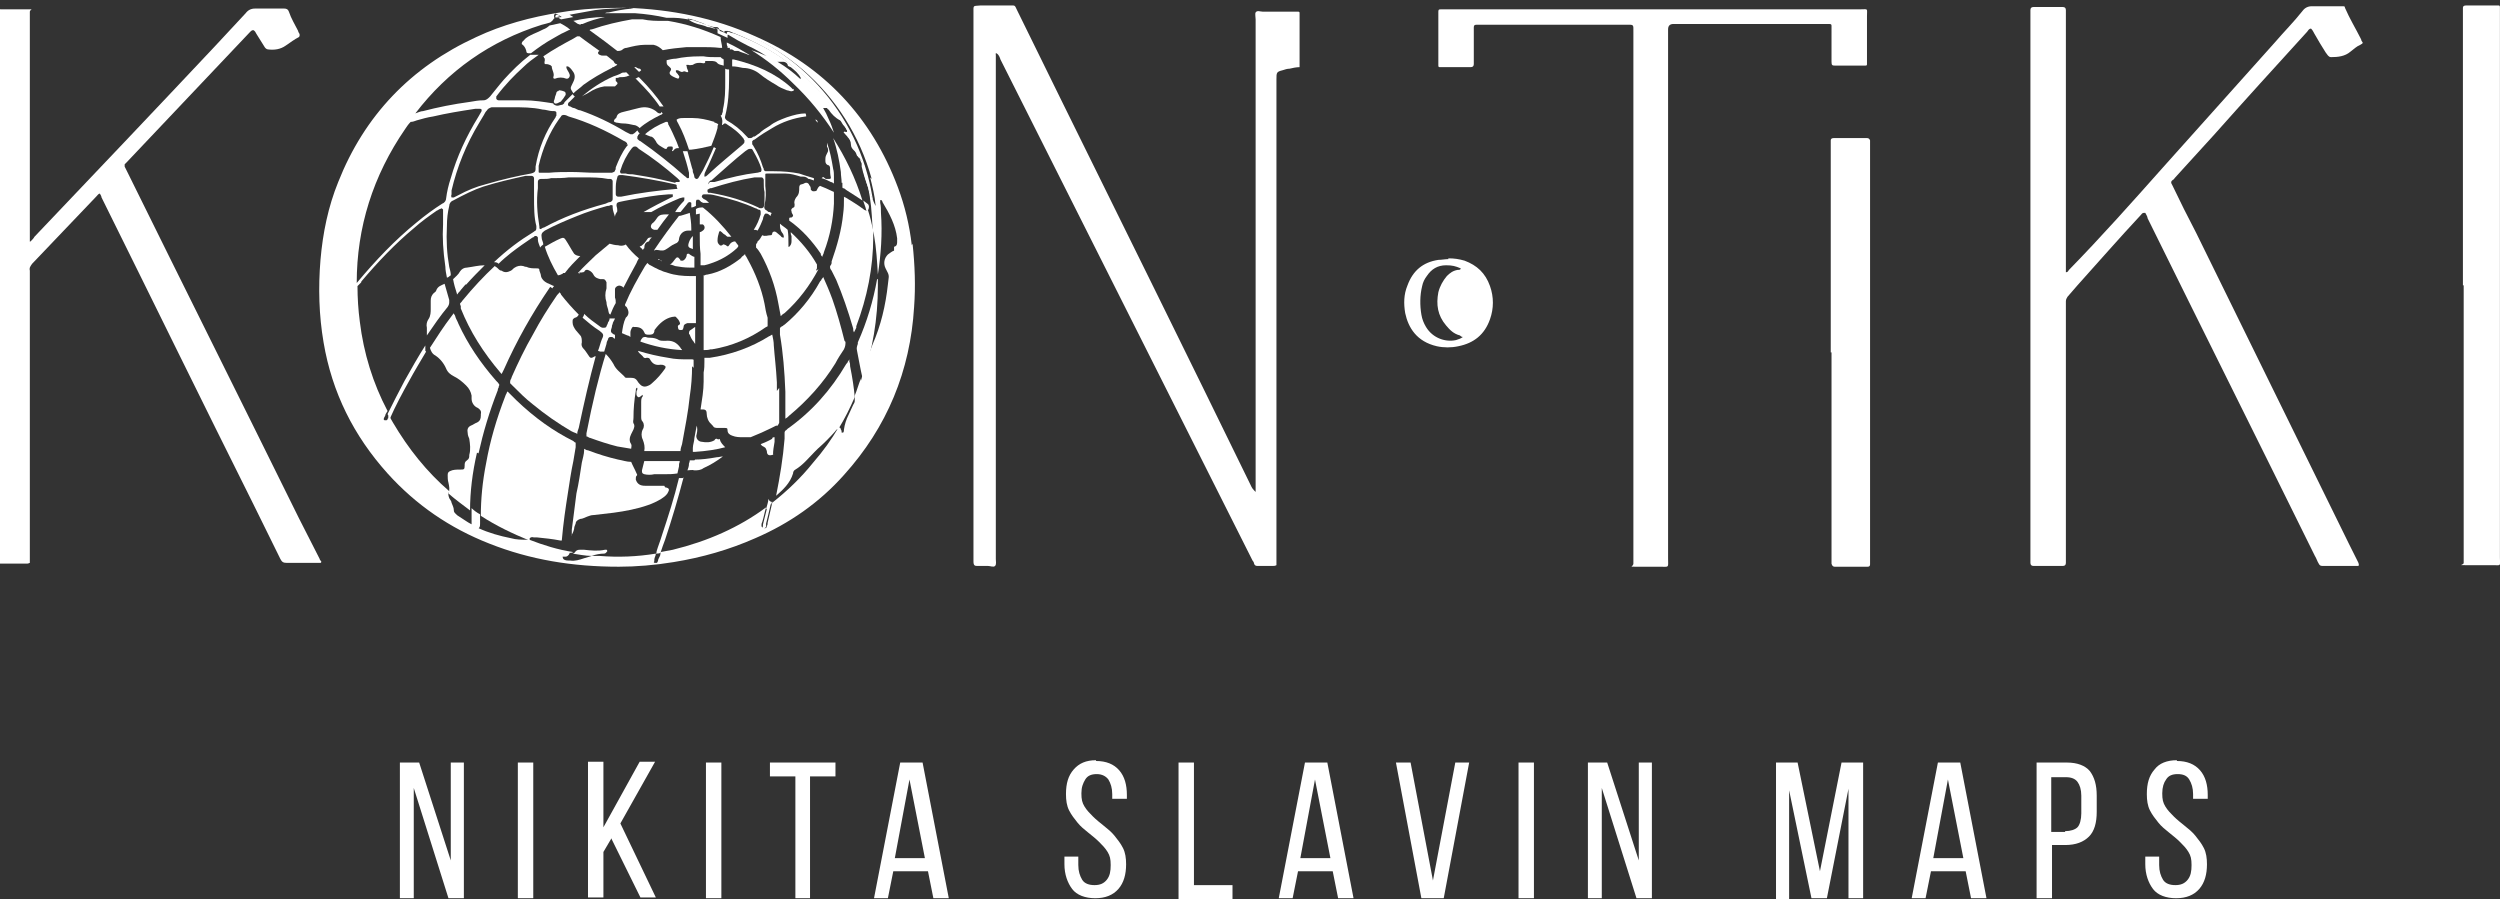 <?xml version="1.0" encoding="UTF-8"?> <svg xmlns="http://www.w3.org/2000/svg" id="Layer_1" version="1.1" viewBox="0 0 324.28 116.61"><rect x="0" y="0" width="324.28" height="116.61" fill="#333333" stroke="none"/><defs><style> .st0 { fill: #fff; } </style></defs><g><path class="st0" d="M162.87,63.81V2.51c0-.3-.1-.7,0-.9.2-.3.6-.1.9-.1h4.1c1.3,0,.3,0,.5,0s.2.1.2.2v7c-.4,0-.9.1-1.3.2-.3,0-.6.1-.9.2-.8.2-.8.3-.8,1.2v63c-.2.1-.3.1-.5.1h-1.9c-.2,0-.4,0-.5-.3,0-.1-.1-.3-.2-.4-10.9-21.7-21.8-43.3-32.7-65-.1-.3-.2-.6-.5-.8-.2,0-.1.1-.1.2v65.4c0,.3.1.7-.1.9-.2.2-.6,0-.9,0h-1.3c-.4,0-.6,0-.6-.6V1.71c0-1.1-.1-.9.9-1h3.7c.9,0,.7-.1,1.1.7,1.9,3.9,3.8,7.7,5.7,11.6,8.2,16.6,16.4,33.2,24.5,49.8.1.2.2.5.5.8h0l.2.2Z"></path><path class="st0" d="M278.07,27.61c-.2,0-.3.2-.4.3-2.8,3-5.5,6.1-8.2,9.1-.4.5-.9,1-1.3,1.5-.1.2-.2.3-.2.6v33.9c0,.27-.13.4-.4.4h-3.8q-.4,0-.4-.4V1.31c0-.27.13-.4.4-.4h3.8q.4,0,.4.4v34c.3,0,.3-.2.4-.3,4.2-4.3,8.2-8.8,12.2-13.3,4.8-5.4,9.7-10.8,14.5-16.2,1.2-1.4,2.5-2.7,3.6-4.1.3-.4.7-.6,1.2-.6h3.6c1.2,0,.3,0,.4,0,.2,0,.3,0,.3.2.6,1.4,1.4,2.7,2.1,4.1,0,.1.1.3.2.4,0,.2-.2.2-.3.3-.5.2-.9.6-1.3.9-.7.6-1.6.7-2.5.7-.2,0-.3-.1-.4-.2-.1-.1-.2-.3-.3-.4-.5-.8-1-1.6-1.5-2.5-.1-.2-.2-.4-.4-.6-.3,0-.4.3-.5.4-4.1,4.5-8.1,8.9-12.1,13.4-1.7,1.9-3.4,3.7-5.1,5.6,0,0-.1.2-.2.2-.3.2-.3.4-.1.7,1,2.1,2,4.1,3.1,6.2,6.6,13.4,13.2,26.9,19.8,40.3.4.8.8,1.6,1.2,2.4,0,0,.1.2.1.3s0,.2-.1.2h-4.6c-.3,0-.4-.1-.5-.3-.2-.3-.3-.7-.5-1-7.2-14.6-14.5-29.2-21.7-43.8,0-.2-.2-.5-.3-.7h-.2Z"></path><path class="st0" d="M12.97,25.11c-.2,0-.3.2-.5.4-2.8,2.9-5.5,5.8-8.3,8.7-.2.3-.4.5-.3.9v37.9c-.2.1-.3.1-.4.1H-.53c-.1,0-.2,0-.2-.2V2.21c0-1.2-.2-1,1-1h3.2c1.1,0,.4,0,.4.3v29.7c0,.3,0,0,0,.1s0,0,.1,0c.2-.2.4-.4.5-.6,7.8-8.2,15.6-16.4,23.4-24.7,1.3-1.4,2.6-2.8,4-4.3.3-.4.7-.6,1.2-.6h3.8c.3,0,.5.1.6.4.3.9.8,1.7,1.2,2.5,0,.2.2.3.2.5,0,.1,0,.2-.1.3-.6.3-1.1.7-1.7,1.1-.7.5-1.5.6-2.3.5-.2,0-.4-.2-.5-.4-.3-.5-.7-1.1-1-1.6-.1-.2-.2-.4-.4-.5-.2,0-.3.1-.4.2-5.3,5.6-10.6,11.2-16,16.9l-.3.3v.3c.1.2.2.4.3.6,7.4,15,14.9,30,22.3,45,.9,1.8,1.8,3.5,2.7,5.3,0,.1.1.2.2.3,0,.1,0,.2-.1.2h-4.4c-.4,0-.6-.1-.8-.5-1.2-2.4-2.3-4.7-3.5-7.1-6.6-13.2-13.1-26.5-19.7-39.8,0-.2-.2-.4-.3-.7h0l.1.2Z"></path><path class="st0" d="M211.87,38.31V4.21c0-1.1.1-1-1-1h-18.8c-1,0-.9-.1-.9.9v4.2q0,.4-.4.4h-4c-.1,0-.2,0-.2-.2V1.61c0-.3,0-.4.3-.4h54.4c1.1,0,.9-.2.9.9v6.2c0,.1,0,.2-.2.2h-3.8c-.5,0-.6,0-.6-.5V3.41c0-.2,0-.3-.3-.3h-20.2q-.7,0-.7.7v68.6c0,1.3.2,1.1-1.1,1.1h-3.1c-1,0-.3,0-.3-.4v-34.8h0Z"></path><path class="st0" d="M319.47,37.01V1.01q0-.3.4-.3h4.2c.1,0,.2,0,.2.2v71.4c0,1.2.2,1-.9,1h-3.5c-1.2,0-.3,0-.3-.3v-36h-.1Z"></path><path class="st0" d="M237.47,45.71v-27.5q0-.3.4-.3h4.3q.3,0,.4.3v55c0,.2-.1.3-.3.3h-4.3q-.3,0-.4-.4v-27.4h-.1Z"></path><path class="st0" d="M187.87,33.51c.8,0,1.4.1,2.1.3,1.6.6,2.7,1.6,3.3,3.3.5,1.4.5,2.9,0,4.3-.7,2-2.1,3.1-4.1,3.5-.9.2-1.9.2-2.8,0-2.6-.6-3.7-2.4-4.1-4.3-.2-1.2-.2-2.4.3-3.6.7-1.9,2-3,4-3.3.4,0,.9-.1,1.3-.1h0v-.1ZM189.77,43.71c-.2,0-.3-.1-.4-.2-.8-.2-1.3-.7-1.8-1.3-1.1-1.3-1.3-2.7-1-4.3.2-.8.6-1.5,1.1-2.1.4-.4.8-.7,1.4-.8.2,0,.4,0,.4-.2-.7-.3-1.1-.4-1.9-.4-1.1,0-1.9.5-2.5,1.4-.3.4-.5.8-.6,1.3-.3,1.2-.3,2.5-.1,3.7.1.6.3,1.1.6,1.6.9,1.5,2.6,2,3.9,1.7.3-.1.7-.2,1-.5h0l-.1.1Z"></path><g><path class="st0" d="M68.67,70.01c0-.3.3-.4.6-.3h.4c1,.1,2,.2,3,.4h.2c.2-2.3.5-4.3.8-6.2.2-1.3.4-2.7.7-4.1.1-.6.2-1.2.3-1.8h0v-.6c-.1,0-.2-.1-.3-.2-2.6-1.3-5-3-7.4-5.3l-.7-.7c-.1-.1-.3-.3-.4-.4h-.1c0,.2-.2.4-.2.5-1.2,3.1-2,5.9-2.5,8.7-.5,2.5-.7,4.8-.7,6.9h0c2,1.3,4.1,2.3,6.3,3.2l.1-.2h0l-.1.1Z"></path><path class="st0" d="M62.07,58.81c.6-2.7,1.4-5.4,2.5-8.2,0-.1,0-.2.1-.3,0-.2.1-.3.1-.4,0,0-.1-.2-.2-.3,0,0-.1-.1-.2-.2-2.1-2.4-3.7-4.8-4.9-7.4-.1-.3-.3-.6-.4-.9,0-.1-.1-.3-.2-.4v-.1c-.1.1-.2.3-.3.4-1,1.3-1.9,2.7-2.8,4.1.1.4.3.8.7,1,.6.4,1.1,1,1.4,1.7.2.5.6.8,1,1,.6.3,1.1.7,1.6,1.2.4.4.6.8.7,1.3v.4c0,.5.3,1,.8,1.2.3.2.5.4.4.8v.2c0,.4-.1.7-.5.9-.3.1-.5.3-.8.4-.4.2-.5.5-.4,1,0,.2.1.5.2.7.1.7.2,1.4,0,2.1,0,.3,0,.5-.3.7s-.3.4-.3.7c0,.5-.1.5-.6.5s-.9,0-1.3.2c-.2.1-.3.2-.3.5s0,.7.1,1c.1.5.2.9,0,1.4.9.8,1.9,1.5,2.8,2.2h0c0-2.4.3-4.9.9-7.5h0l.2.1Z"></path><path class="st0" d="M100.27,65.11c-.2,0-.3,0-.5-.2l-.1-.2c0,.4-.2.9-.3,1.3h.1c-.2.7-.3,1.3-.5,2,0,.2,0,.3-.1.5h.3q.1,0,.2-.2v-.4c.2-.8.4-1.6.6-2.5h.1v-.2h0l.2-.1Z"></path><path class="st0" d="M78.77,71.51s0-.2-.1-.2h-.2c-.9.2-1.8.1-2.7,0h-.5c-.2,0-.4,0-.6.2-.1.2-.3.3-.4.3.8.1,1.6.3,2.5.3.5-.2,1.1-.3,1.6-.3.2,0,.3-.2.4-.3h0Z"></path><path class="st0" d="M91.67,3.31c.4,0,.7.2,1,.2h.3c.2,0,.3.2.3.3h0c.2.1.5.2.7.4v-.2h.4c.2,0,.4.1.6.2,2.6,1,5.1,2.3,7.2,3.9,3,2.3,5.4,5,7.2,8.1.1.1.2.2.3.3.1.2.2.4.3.6,0,.1.2.3.2.4v.4c.4.8.7,1.5,1,2.3.4.3.9.9.8,1.8v.1h0c.4,1.6.8,2.9,1.3,4-.2-1.1-.4-2.2-.7-3.3-3-11.1-12.3-19.1-23.6-20.7.3.2.7.4,1.1.5.4.2.9.3,1.3.5h0l.3.2Z"></path><path class="st0" d="M82.87,9.31h0c.1,0,.2-.1.3-.2,0,0-.1-.2-.2-.2-.2,0-.3-.1-.5-.2h-.2c.2.2.4.4.5.5h0l.1.1Z"></path><path class="st0" d="M110.17,46.81v-.2s-.1.2-.2.3c0,.1-.1.2-.2.3-2,3.4-4.5,6.2-7.6,8.4l-.2.2c-.1,0-.2.2-.2.3v.8c-.2,2.5-.6,4.9-1.1,7.4.9-.8,1.8-1.6,2.2-2.9,0-.2.1-.4.3-.5,1-.6,1.7-1.5,2.5-2.3.1-.1.3-.3.4-.4.8-.7,1.6-1.5,2.3-2.3,0,0,.1-.2.2-.2l.2-.1c.8-1.3,1.5-2.7,2.1-4.1-.1-1.2-.3-2.5-.6-4,0-.2,0-.4-.1-.6h0v-.1Z"></path><path class="st0" d="M72.47,11.81c-.1,0-.2,0-.3.2,0,.2-.2.5-.2.7s-.3.5,0,.7c.2.1.5-.1.7-.2,0,0,.1,0,.2-.2.2-.2.3-.4.5-.7v-.2s0-.1-.1-.2c-.2-.1-.5-.2-.8-.2h0v.1Z"></path><path class="st0" d="M82.47,10.21c1.3,1.3,2.3,2.4,3.1,3.6h.5c-.9-1.3-1.9-2.5-3.2-3.8-.2,0-.3.2-.5.2h.1Z"></path><path class="st0" d="M88.57,62.01h-.5c-.6,2.5-1.4,5-2.2,7.4-.2.7-.5,1.4-.7,2.1,0,.1,0,.2-.1.3.2,0,.4,0,.6-.1.2-.6.4-1.2.6-1.7.9-2.7,1.7-5.4,2.4-8.1h0l-.1.1Z"></path><path class="st0" d="M112.67,27.11c0-.1.1-.3,0-.5,0-.1-.2-.2-.3-.3-.1-.1-.3-.2-.4-.3.1.4.3.8.4,1.3.1,0,.3-.1.3-.2h0Z"></path><path class="st0" d="M112.37,27.31h0c-.1,0-.3-.1-.4-.2-.8-.6-1.5-1-2.3-1.5,0,0-.1,0-.2-.1v.3c0,.6,0,1.2-.1,1.9-.2,2.1-.8,4.2-1.5,6.2v.2c0,.1-.1.3-.2.4v.2c0,.1.1.3.2.4.2.4.4.8.6,1.2.8,1.9,1.5,3.9,2.2,6.3,0,.2,0,.3.1.5.1-.2.2-.4.3-.6v-.2c1.4-3.7,2.2-7.6,2.2-11.6v-.8c-.2-.9-.4-1.8-.7-2.7h0l-.2.1Z"></path><path class="st0" d="M55.17,45.51v-.7c-.9,1.4-1.8,3-2.7,4.6-.8,1.5-1.5,2.9-2.2,4.3.1.2.2.4.3.6.7-1.6,1.6-3.3,2.5-4.9.7-1.3,1.5-2.6,2.2-3.8h0l-.1-.1Z"></path><path class="st0" d="M71.97,2.21h.2c.2,0,.3-.1.5-.1,0,0-.2-.1-.3-.2h-.2l-.1.1c0,.1-.1.2,0,.3h0l-.1-.1Z"></path><path class="st0" d="M109.27,23.71v.5c0,.1,0,.2.1.2.2,0,.3.2.5.3h0c.8.5,1.4.9,2,1.3-.9-2.9-2.2-5.6-3.8-8.1.5,1.4.8,2.9,1,4.4,0,.5.1.9.1,1.4h.1Z"></path><path class="st0" d="M79.47,8.71h.1c.2-.1.3-.2.5-.3l-.1-.1c-.2,0-.3-.2-.4-.4-.3-.2-.6-.5-.9-.7h-.5c-.1,0-.2,0-.4-.1s-.2-.2-.2-.3c0,0,.1-.2.2-.2s0,0,0,0c-.8-.6-1.7-1.2-2.6-1.9h-.2c-.1,0,0,0,0,0h-.1c-.2.1-.3.2-.5.3-1.3.7-2.6,1.4-3.9,2.3h0s.1.1.1.2c.1,0,.1.2.1.3s-.1.3,0,.5c.2,0,.4,0,.6.1.1,0,.2.1.3.2,0,.5.4.9.2,1.4,0,.1,0,.2.2.2.5-.2,1-.2,1.5,0,.1,0,.2,0,.3-.1s.2-.3.1-.5c-.1-.3-.3-.5-.4-.8v-.2h.2c.2.1.4.3.6.6q.5.6.1,1.4c-.4.9-.5.7,0,1.5.4-.4.9-.7,1.3-1.1,1.1-.8,2.3-1.5,3.7-2.2h0l.1-.1Z"></path><path class="st0" d="M75.27,3.11h.3c.9-.4,1.9-.7,2.9-.9-1.4,0-2.8.2-4.1.5.2.1.4.3.6.4.1,0,.2.1.4.1l-.1-.1Z"></path><path class="st0" d="M94.67,6.21v.2h.3c.1.1.2.1.3.2h.5c.4.2.9.3,1.3.5.1,0,.2,0,.3.1-1-.6-2-1.2-3.1-1.7,0,.2,0,.4.1.5v.2h.3Z"></path><path class="st0" d="M69.17,4.41c-.4.2-.9.4-1.2.8-.1.1-.3.2-.3.5.3.2.5.5.6.9,0,.3.2.3.4.3h.2c.9-.7,1.9-1.4,3-2,.4-.2.8-.5,1.3-.7l.6-.3s.1,0,.2-.1c-.1,0-.2-.1-.3-.2-.3-.2-.6-.4-1-.6h0c-.5.1-.9.2-1.4.3-.2.2-.5.4-.8.5-.4.2-.8.4-1.3.6h0Z"></path><path class="st0" d="M83.17,2.51h-1.2c-1.7.3-3.5.7-5.2,1.3-.1,0-.2,0-.3.1.1.1.3.2.4.3,1.1.8,2.2,1.6,3.2,2.4.2,0,.5,0,.7-.2.1-.1.3-.2.5-.2.8-.2,1.6-.4,2.4-.4h1.1c.5.1.9.4,1.2.7,1-.2,2-.3,3.1-.4h1.9c.7,0,1.6,0,2.4.1h.3c0-.4-.2-.9-.2-1.4-2.2-1-4.4-1.7-6.8-2.1h-.6c-.9,0-1.8,0-2.7-.2h-.2Z"></path><path class="st0" d="M92.67,15.81c-1-.3-1.9-.5-2.8-.5h-1.2c-.3,0-.6,0-.9.2,0,.2.1.3.2.5.6,1.1,1,2.2,1.4,3.4h.3c.9-.1,1.8-.3,2.6-.5.3-.8.6-1.5.8-2.3,0-.2,0-.3.1-.5h0c-.2-.1-.3-.2-.5-.2h0v-.1Z"></path><path class="st0" d="M71.67,37.41c0-.1.1-.2.2-.3h0c-.3-.1-.6-.3-.9-.4-.4-.2-.7-.5-.8-.9,0-.2-.1-.4-.2-.7,0-.3-.1-.3-.4-.3-.4,0-.9,0-1.3-.2-.1,0-.2,0-.4-.1-.4-.1-.8,0-1.1.2-.2.1-.3.3-.5.4-.4.2-.8.3-1.2,0-.2,0-.3-.1-.5-.3s-.3-.2-.4-.3c-1.4,1.3-2.8,2.8-4.2,4.5-.1.2-.3.3-.3.4,0,0,0,.1.1.3h0v.3c1.2,3,2.9,5.7,5.2,8.4l.1.1c.1-.2.2-.4.3-.6,1.6-3.6,3.6-7.2,6-10.7h0l.3.2Z"></path><path class="st0" d="M80.07,10.91c.1-.2-.1-.3-.2-.4v-.4c.2,0,.3,0,.5-.1.4,0,.8,0,1.2-.2h.1c-.1-.1-.3-.3-.4-.4s-.1,0-.2,0h-.2c-.2,0-.3.1-.5.2s-.5.2-.8.3c-1.6.7-2.9,1.6-4.1,2.6h0c.3-.2.6-.3.9-.5.6-.4,1.3-.7,2-.8h1.4l.3-.3Z"></path><path class="st0" d="M73.07,35.41h.2c.6-.8,1.3-1.5,2-2.2q-.5,0-.8-.3c-.4-.6-.7-1.2-1.1-1.8-.2-.3-.3-.3-.6-.2-.7.3-1.4.7-2.1,1.1.4,1.3,1,2.5,1.7,3.7.2,0,.4-.1.6-.2h0l.1-.1Z"></path><path class="st0" d="M84.97,29.81h.3c.5-.7,1-1.4,1.5-2h-.3c-.5,0-.9,0-1.2.4-.2.3-.4.6-.7.8-.3.4-.1.7.3.8h.1Z"></path><path class="st0" d="M74.87,56.31h0c0-.3.1-.5.2-.8.7-3.3,1.4-6.4,2.2-9.3h-.1c-.5.3-.6.3-.9-.2-.2-.3-.4-.6-.6-.8-.2-.2-.3-.5-.2-.8,0-.3,0-.7-.2-.9-.2-.2-.4-.5-.6-.7-.2-.3-.4-.6-.4-1s0-.4.3-.6c.2,0,.4-.2.5-.4-.8-.8-1.6-1.7-2.3-2.6h0c0-.1-.1-.2-.2-.3-.1.2-.3.3-.4.5-1.1,1.6-2.1,3.2-3,4.9-1.1,1.9-2,3.8-2.8,5.6,0,.2-.2.3-.2.6v.2l.3.3c.9.9,1.7,1.7,2.6,2.4,1.7,1.4,3.3,2.5,5,3.5.2.1.4.2.7.3h0l.1.1Z"></path><path class="st0" d="M86.17,63.01h-2.5c-.6,0-1-.2-1.2-.8,0-.2,0-.4.1-.5.1,0,.1-.2,0-.3-.2-.5-.5-1-.7-1.5h0c-.6,0-1.1-.2-1.7-.3-1.3-.3-2.6-.7-3.9-1.2-.2,0-.3-.1-.5-.2h0v.2c0,.5-.2,1.1-.3,1.6-.2,1.3-.4,2.7-.7,4-.2,1.6-.4,3.1-.6,4.7v.7s-.1,0-.1.1c.2-.3.3-.5.4-.9,0-.2.1-.5.2-.7,0-.3.3-.5.6-.6.3,0,.6-.2.9-.3.3-.1.5-.2.8-.2.9-.1,1.7-.2,2.6-.3,1.5-.2,3.1-.5,4.5-1,.6-.2,1.2-.5,1.7-.8.3-.2.6-.4.8-.7.3-.5.3-.7-.3-.8h0l-.1-.2Z"></path><path class="st0" d="M78.47,30.91h0Z"></path><path class="st0" d="M77.87,45.61h.5c.1-.3.2-.7.3-1,0-.2.1-.4.2-.6,0-.2.2-.3.3-.3h.2c.1,0,.2.1.3.2h.1v-.5h-.1c-.5-.3-.5-.4-.3-1,0-.1,0-.2.1-.4,0-.2.2-.4.3-.7h-.7c0,.2-.1.4-.2.5,0,.1-.1.3-.2.5,0,.1-.1.2-.3.2h-.2c-.1,0-.3-.1-.4-.2-.7-.5-1.4-1-2-1.6,0,.2-.1.3-.2.5.7.6,1.4,1.2,2.2,1.7h0c.5.4.6.5.3,1.1-.2.5-.3,1-.5,1.5h0l.3.1Z"></path><path class="st0" d="M83.47,32.31s0-.1.1-.1c0-.4.1-.8.6-.9.1-.2.2-.4.4-.5h-.1c-.2,0-.4,0-.5.2-.2.3-.4.6-.8.9,0,0-.1,0-.2.1h0c.1.1.3.2.4.4h0l.1-.1Z"></path><path class="st0" d="M75.17,35.31c.2.1.3,0,.5,0,0,0,.2-.1.2-.2.2-.2.4-.1.6,0,.2.1.4.3.5.5.2.4.5.5.9.6h.4c.2,0,.3.2.4.4v.8c-.2.6-.2,1.2,0,1.8,0,.3.1.6.2.9.1.5.1.6.3.7.2-.5.4-1,.7-1.5,0-.2,0-.5-.1-.7v-1.1c0-.3.5-.6.8-.4.1,0,.2.1.3.2.5-1,1.1-2.1,1.7-3.2h0c.1-.3.2-.4.3-.6h0c-.6-.5-1.2-1.1-1.7-1.8q-.33-.47,0,0c-.3.2-.7.2-1,.1-.4,0-.7-.1-1.1-.2-.6.5-1.2,1-1.8,1.5-.8.8-1.6,1.5-2.3,2.3,0,0,.1,0,.2.1h0v-.2Z"></path><path class="st0" d="M88.07,59.81h-4.5c-.1.4-.2.8-.3,1.2,0,.3,0,.4.3.5.4.1.9.1,1.3,0h1.4c.5,0,1,0,1.6-.1l.2-.9h0c0-.2,0-.4.1-.6v-.1h-.1Z"></path><path class="st0" d="M89.97,47.71v-1q0-.1-.2-.1h-.6c-.7,0-1.6,0-2.5-.2-1.3-.2-2.6-.5-3.9-.9,0,.2.3.4.5.6l.1.1c.1.2.3.3.5.2.2,0,.4,0,.5.3.3.5.7.7,1.3.6.2,0,.3,0,.5.1s.2.2.1.4c-.5.7-1,1.3-1.7,1.9-.2.2-.4.3-.7.4s-.6,0-.8-.2c-.1-.1-.3-.3-.4-.5-.2-.3-.4-.4-.8-.4h-.5c-.2,0-.3,0-.4-.2-.5-.5-1.1-.9-1.4-1.6-.3-.5-.6-.9-1-1.3h0c-.9,2.9-1.7,6.2-2.5,10.3v.4h0c.2,0,.3.2.5.2,1.1.4,2.3.8,3.5,1.1.6.1,1.2.2,1.8.3h0c0-.2.1-.4,0-.6-.3-.4-.2-.9,0-1.3.1-.2.2-.4.3-.6.1-.3.2-.5,0-.8-.1-.2,0-.4,0-.7,0-1.2.1-2.3.3-3.5,0-.1,0-.3.1-.4h.1v.1c0,.1,0,.2-.1.3,0,.3-.1.6.2.8.2.1.4-.2.6-.3h0v.2c-.2.2-.2.5-.2.8v1.8c0,.3,0,.5.2.7.2.3.2.7,0,1-.2.4-.2.9,0,1.3.2.5.3,1,.2,1.5h4.7c0-.3.1-.6.2-.9.4-2.2.8-4.2,1-6.2.2-1.3.3-2.6.3-3.9h0l.2.2Z"></path><path class="st0" d="M113.77,36.21c-.5,2.8-1.3,5.5-2.5,8.2h0v.2c-.1.3-.2.5-.1.9.2,1,.4,2.2.7,3.5v.2c1.3-3.8,2-7.8,2-12.1v-.9h-.1Z"></path><path class="st0" d="M105.87,35.11s0-.2.1-.3h0v-.3h0v-.2c-.9-1.6-2.1-3-3.4-4.2,0,.2,0,.3.1.5v.7c0,.3-.1.5-.3.7h-.1v-.5c0-.6,0-1.1-.1-1.7-.3-.3-.7-.5-1-.8,0,.4,0,.8.3,1.2.1.1.2.3.2.5s0,.1,0,.1h-.1s-.2,0-.3-.2c-.2-.2-.4-.3-.6-.5q-.3-.2-.5.1c0,.1,0,.3-.2.3-.4,0-.7.2-1.1,0-.2.3-.3.6-.6.8h0c0,.2-.2.3-.2.4v.4c.3.3.4.5.6.8,1.1,2,1.9,4.2,2.3,6.5.1.5.2,1.1.3,1.6h0c.2-.2.3-.3.5-.4,1.8-1.6,3.3-3.6,4.4-5.7h0l-.3.2Z"></path><path class="st0" d="M118.27,31.81c-.3-2.6-.9-5.1-1.8-7.5-3.4-9.1-9.6-15.7-18.5-19.6-5.3-2.4-10.9-3.5-16.7-3.7-2.9,0-5.7.1-8.6.6-3.8.6-7.5,1.6-10.9,3.2-8.5,3.9-14.5,10.2-17.9,18.8-1.3,3.2-2,6.6-2.3,10.1-.3,3.6-.2,7.2.4,10.7,1.1,6.5,3.9,12.1,8.3,17,3.7,4.1,8.1,7.1,13.2,9.1,5.3,2.1,10.8,3,16.8,3,2.2,0,4.7-.2,7.1-.6,3.7-.6,7.2-1.6,10.6-3.1,4.4-1.9,8.3-4.6,11.5-8.2,5.6-6.2,8.6-13.5,9.1-21.8.2-2.7.1-5.4-.2-8.2h0l-.1.2ZM112.87,23.01c.3,1.2.6,2.4.7,3.6v.1c-.6-1.2-1-2.6-1.4-4.3h0v-.2c.1-.9-.4-1.4-.8-1.8-.3-.8-.7-1.6-1-2.4v-.4c0-.1-.2-.3-.2-.4-.1-.2-.2-.4-.3-.6,0-.1-.2-.2-.3-.3-1.8-3.1-4.2-5.8-7.2-8.1-2.2-1.7-4.6-2.9-7.2-3.9-.2,0-.5-.1-.7-.2,0,0-.2,0-.2.2v.1c-.3-.2-.6-.3-.9-.4h0c0-.1-.1-.2-.3-.3h-.3c-.3,0-.6-.2-1-.2-.4-.2-.9-.3-1.3-.4-.6-.2-1-.4-1.3-.7h0c11.3,1.4,20.8,9.5,23.9,20.8h0l-.2-.2ZM85.67,1.61h-1,1ZM71.87,1.91c.1-.1.2-.2.3-.1,0,0,.1,0,.2.1.1,0,.3.2.5.3-.2,0-.5.1-.8.1h-.2v-.4h0ZM52.57,16.71c.2-.3.4-.6.7-.9.3,0,.5-.1.8-.2.7-.2,1.4-.4,2.1-.5,1.7-.4,3.5-.7,5.5-1h.6s.1,0,.2.1v.2c-.1.2-.3.5-.4.7-1.6,2.6-2.8,5.2-3.6,8-.3.9-.5,1.8-.6,2.6,0,.3-.2.6-.5.7-1.1.7-2.2,1.5-3.4,2.5-2.7,2.2-5.2,4.8-7.7,7.8,0-7.2,2.1-13.9,6.3-20h0ZM87.57,23.71c-1.3-.3-2.5-.6-3.7-.8-.6-.1-1.2-.2-1.8-.3-.3,0-.6,0-.9-.1h-.5s-.2,0-.2-.1c0,0-.1-.2,0-.3.3-1,.8-2,1.5-2.9.1-.1.2-.2.3-.2h.2c.1,0,.3.2.4.3,1.7,1.1,3.4,2.4,5,3.8.1.1.2.2.3.3v.1h0s0,.1-.1.1h-.4l-.1.1ZM87.87,24.51h-.2c-2.3.2-4.7.5-7.1,1h-.4c-.1,0-.3-.1-.3-.3v-.6c0-.5,0-1,.2-1.6,0-.1.1-.3.3-.3h.4c2.3.3,4.6.7,6.8,1.2,0,0,.1,0,.2.1h0v.2h0l.1.3ZM81.47,18.71c0,.1-.1.2-.2.3-.6.8-1,1.7-1.4,2.7h0c0,.2,0,.3-.1.4,0,.2-.2.2-.4.3h-2.1c-1.1,0-2.1-.1-3.1-.1s-2,0-3,.1h-1.1c-.1,0-.2,0-.2-.1v-.8c.5-2.2,1.4-4.3,2.6-6,.1-.1.2-.3.3-.4,0-.1.2-.2.3-.2h.1c.2,0,.4.1.6.2,2.4.7,4.8,1.8,7.2,3.2.1,0,.2.1.3.2.1,0,.1.2,0,.3h0l.2-.1ZM79.47,23.21v2.6c0,.2-.1.3-.3.4-.2,0-.4.1-.6.2-3,.8-5.6,1.8-8,3.1-.1,0-.3.1-.4.2h0s-.2,0-.2-.1v-.2c-.3-1.8-.4-3.4-.2-5v-.8c0-.3.2-.4.4-.4h.3c.3,0,.7,0,1-.1.8,0,1.6,0,2.3-.1h2c1.1,0,2.1,0,3.1.2h.3c.2,0,.3.2.3.3h0v-.3ZM72.17,15.01s-.1.1-.1.2h0c-1.3,1.9-2.2,4-2.6,6.4v.3c0,.4-.2.5-.6.6-1.7.3-3.5.7-5.9,1.4-1.2.3-2.4.8-3.5,1.4l-.6.3h-.3s-.1-.2,0-.4h0v-.5c.7-3,1.9-6,3.6-8.8.2-.3.4-.7.6-1,.1-.2.2-.4.4-.6.1-.2.3-.3.6-.4h2.5c1.4,0,2.8,0,4.1.3.4,0,.9.2,1.3.2h.2c.2,0,.3.1.3.2v.4h0ZM115.97,32.51c-.3.1-.5.3-.8.5-.5.5-.6,1.2-.3,1.8.6,1.1.4.9.3,2.1-.3,2.7-.9,5.3-2,7.8-.6,1.5-1.1,3.1-1.5,4.7v-.3c-.3.7-.5,1.5-.8,2.2v.7c0,.2-.1.3-.2.5-.2.4-.4.9-.6,1.3-.3.6-.5,1.2-.6,1.9,0,.1,0,.3-.1.4h-.2c0-.1,0-.3-.1-.4,0-.2-.2-.3-.3-.3-.9,1.6-2,3.1-3.3,4.6-1.6,2-3.4,3.7-5.3,5.2-.2.9-.4,1.7-.6,2.6,0,.1,0,.3-.1.4,0,.3-.2.4-.6.2,0,0-.1-.1-.1-.2,0-.2,0-.3.1-.5.2-.6.3-1.3.5-1.9-3.5,2.6-7.6,4.4-12.1,5.5-.5.1-1.1.2-1.6.3v.2c0,.3-.2.5-.3.8,0,0,0,.2-.1.3,0,.1-.1.1-.1.1h-.2c-.2,0-.2-.1-.1-.2v-.2h0c0-.3.2-.5.2-.8-2.4.4-4.9.5-7.3.3h-1c-.3.1-.7.2-1,.3-.6.2-1.2.4-1.8.3-.4,0-.7,0-.9-.2,0,0-.1-.2-.1-.3h.4c.2,0,.4-.2.5-.4v-.1c.2,0,.3,0,.5-.1-2-.3-3.9-.9-5.7-1.6h-.3c-.7,0-1.4,0-2.1-.2-1.5-.3-2.9-.7-4.2-1.3,0,0,.1,0,.1-.1.1-.1.1-.3.1-.5v-1.2c-.4-.2-.8-.5-1.1-.8v2.1c-.6-.3-1.1-.7-1.6-1-.2-.1-.3-.2-.5-.4-.1-.1-.2-.2-.2-.4,0-.4-.2-.7-.3-1,0-.2-.2-.4-.3-.6-.1-.3-.2-.6,0-.8v-.1c-2.9-2.5-5.3-5.5-7.3-8.9-.2-.3-.4-.7-.5-1,0,0,0,.1-.1.2h0c0,.2,0,.3-.1.3,0,.2-.1.2-.2.2h-.2l-.1-.1c0-.2.1-.3.2-.5,0-.2.2-.4.3-.6-1.9-3.6-3.1-7.5-3.6-11.6-.2-1.5-.3-3.1-.3-4.6l.1-.1c.1-.1.2-.2.3-.3s.1-.1.1-.2c2.2-2.6,4.4-4.9,6.8-6.9,1-.9,2-1.6,3-2.3.1,0,.3-.2.4-.2h.1v-.1c.1,0,.3.1.3.2h0v1.9c-.1,1.7,0,3.4.3,5.5,0,.4.1.9.2,1.4.2,0,.3-.2.5-.3,0-.4-.1-.7-.2-1.1-.3-1.7-.4-3.4-.3-5.3,0-.9.1-1.8.3-2.6,0-.3.2-.6.5-.7,1.5-.8,2.7-1.4,3.9-1.8,1.9-.6,3.7-1,5.5-1.4h.8c.1,0,.3.1.3.3v2.3c0,1.5,0,2.8.3,3.9v.3s0,.2-.1.3c0,0-.2.1-.3.2-1.8,1.1-3.4,2.3-5.1,3.9.2,0,.4,0,.6.2.5-.5,1.1-1,1.6-1.4.9-.7,1.9-1.4,2.8-2,.1,0,.2-.1.3-.2h.1c.1,0,.2,0,.3.2v.3h0c0,.3.2.7.3,1,.1-.2.3-.3.4-.4,0-.3-.2-.6-.2-.8h0c-.1-.6,0-.7.4-1,1.3-.7,2.7-1.3,4.2-1.9,1.2-.5,2.5-.9,3.9-1.3.1,0,.3,0,.4-.1h.2s.1,0,.1.1v.2c0,.4.2.8.3,1.2,0-.3.2-.5.3-.7,0-.2,0-.4-.1-.7,0-.3,0-.4.3-.5.4-.1,1-.2,1.5-.3,1.7-.3,3.3-.6,4.9-.7h.6v.3h0s-.1.1-.2.1c-1.2.6-2.4,1.2-3.6,1.9h1c1.2-.7,2.5-1.3,3.7-1.8.1,0,.3-.1.4-.1h.2v.2h0c0,.1,0,.2-.1.3-.4.4-.8.9-1.1,1.4h.7c.3-.4.6-.7.9-1.1,0-.1.2-.2.3-.2h0s.1,0,.2.1v.6c.2,0,.4-.1.6-.2v-.5q0-.2.1-.3h.3c.1.1.2.2.3.3,0,0,.1,0,.2.1h.8c-.2-.2-.4-.4-.7-.5h0s-.1-.1-.2-.2c0,0-.1-.1,0-.2,0-.2.2-.2.3-.2h.5c.4,0,.8.1,1.2.2,1.7.4,3.4.9,4.9,1.6.2,0,.3.2.5.2s.2.2.2.4h0v.2c-.2.7-.5,1.4-.9,2,.2,0,.3,0,.5.1.3-.5.5-1,.7-1.5,0-.2.1-.4.2-.6l.1-.1h.2c.2,0,.3.2.5.3,0-.1,0-.2.1-.3v-.1s-.1,0-.2-.1h-.1c-.1,0-.2-.1-.3-.2-.3-.1-.4-.4-.3-.7.2-.9.2-1.7.1-2.5v-1.5c0-.1.1-.1.3-.1h2.3c.7,0,1.3.2,2,.4h.3c.1,0,.4,0,.7.3.2,0,.4.1.7.2h0v-.3c-.7-.2-1.3-.4-1.9-.6-1-.2-2.1-.3-3.3-.3h-1c-.1,0-.2,0-.3-.2,0,0,0-.2-.1-.3-.3-1-.7-1.9-1.2-2.7,0,0-.1-.2-.2-.3v-.4c.1-.1.2-.2.3-.2.8-.6,1.6-1.1,2.3-1.5,1.3-.8,2.8-1.3,4.3-1.5h.1c0-.1,0-.3-.1-.4h0c-.7,0-1.5.2-2.4.5-.8.3-1.6.6-2.2,1.1-.5.3-1,.6-1.4,1-.2.1-.4.3-.6.4h-.1c-.1,0-.2.2-.4.2h-.3s-.1-.1-.2-.2c-.8-.9-1.7-1.6-2.6-2.1h0c-.2-.2-.3-.3-.2-.6.4-1.5.5-3.2.5-4.8v-1.2c-.2,0-.3,0-.5-.1v1.6c0,1.2,0,2.4-.3,3.7,0,.2,0,.3-.1.5,0,.1,0,.2-.2.3.1.1.3.5.2,1h0v.2h.1s0-.1.2-.2h.1c.1,0,0,0,0,0h0s.1,0,.2.1c.8.5,1.6,1.1,2.2,1.9h0s0,.1.1.2c0,.2,0,.3-.1.4,0,0-.1.1-.2.2h0c-1.4,1.2-2.9,2.4-4.5,3.9h0c-.1.1-.2.2-.4.2h0v-.2h0c0-.2.1-.4.2-.6.5-1,.9-2,1.3-2.9,0,0-.1,0-.2-.1h-.1c-.4,1-.9,2-1.4,3-.2.3-.4.7-.6,1,0,0-.1.1-.2.1h-.1s-.1-.1-.2-.2c0-.2-.1-.5-.2-.7,0-.2,0-.3-.1-.5-.2-.7-.4-1.5-.6-2.2h-.6c.3.9.6,1.9.8,2.8v.6h0s0,.1-.1.1h-.1c-.1,0-.2-.2-.4-.3-1.8-1.6-3.7-3.1-5.7-4.5-.1,0-.3-.2-.4-.3v-.3s.1-.1.1-.2c0,0,.1-.1.2-.2-.1-.1-.2-.2-.3-.4,0,0-.1.1-.2.2-.1.1-.2.2-.4.3h-.2c-.1,0,0,0-.1,0l-.6-.3c-2-1.2-3.9-2.1-5.9-2.8-.3,0-.5-.2-.8-.3-.2,0-.3-.1-.5-.2-.1,0-.3-.1-.3-.2s0-.3.2-.4c.2-.2.4-.4.7-.7-.1,0-.2-.2-.3-.3h0c-.3.3-.6.6-.8.8,0,0-.1.1-.2.2,0,0-.1.1-.1.2-.1.1-.2.2-.4.2h0c-.1,0-.3.1-.4.1s-.3,0-.4-.1c-.1,0-.2-.1-.2-.2-1.3-.2-2.5-.4-3.8-.4h-3.3s-.2,0-.3-.2v-.3h0c1.2-1.6,2.4-2.8,3.5-3.8.6-.6,1.3-1.1,2-1.6h-1.1c-1.3,1-2.4,2.1-3.4,3.2-.7.8-1.3,1.6-1.8,2.2-.3.3-.5.5-.9.5-.6,0-1.1.1-1.7.2-2.2.3-4.2.7-6.1,1.2-.3,0-.7.2-1,.3,4.2-5.5,9.7-9.4,16.4-11.5.4-.1.8-.2,1.1-.3.1-.1.3-.2.4-.4.1-.2.3-.2.5-.3.2.1.3.2.5.3.5-.1,1.1-.2,1.6-.3-.2-.1-.3-.2-.5-.3,1.1-.2,2.2-.4,3.3-.6,1.4-.2,2.7-.2,4.1-.3.3,0,.6,0,.9.1h-.2c-1.2.1-2.1.3-3,.5-.2,0-.3,0-.5.1h3.9c1.4.1,2.8.3,4.1.6h1c.8,0,1.6.2,2.4.3.1,0,.2,0,.3.1,1,.3,2,.7,2.9,1.1v.5c.4.2.9.4,1.3.6v-.4h.1c.8.5,1.7,1,2.5,1.4,1.1.5,2.1,1.1,3.1,1.8.2.2.5.3.8.3h.7c.2,0,.5.1.6.4,0,.2.2.2.4.3.5.4,1,.8,1.3,1.4v.1h-.1c-1.7-1.6-3.8-2.9-6.3-3.7,1.9,1.2,3.7,2.6,5.4,4.3,2.1,2,3.8,4.1,5.3,6.4-.2-.6-.4-1.2-.7-1.8-.2-.5-.4-.9-.7-1.4h.5s.1.2.2.2c.4.6.9,1.1,1.5,1.4.1,0,.2.1.3.3.2.3.4.7.6,1v.2h-.2s-.1-.1-.2,0,0,.1,0,.1c0,0,0,.1.1.1.1.2.3.3.4.5.2.2.4.5.4.9s.2.6.4.8c.1.1.2.2.3.3.1,0,.2.2.3.3.1.3.2.7.4,1.1h0v.4c.2.9.5,1.8.8,2.6.4,1.7.5,3.3.6,5.2,0,.4.1.7.2,1.1.3,1.7.4,3.4.5,5.1.4-2.6.6-5.3.4-8,0-.4,0-.9-.1-1.3v-.3c0-.1.2-.1.2,0,0,0,.1.1.1.2.9,1.5,1.7,3,1.9,4.7v.4c0,.3,0,.6-.4.7h0v.5ZM92.27,24.41c1.9-.6,3.7-1.1,5.6-1.4h.8c.2,0,.3,0,.4.3v.4c0,.4,0,.8.1,1.2v.8c0,.4,0,.8-.1,1.1h0c0,.1-.2.2-.3.2h-.1c-.1,0-.2,0-.3-.1-1.9-.9-3.9-1.5-6.2-1.9h-.3s-.1-.1-.1-.2v-.2c.2-.1.3-.2.4-.2h.1ZM91.87,23.91h0c0-.3.2-.4.3-.5h.1c1.6-1.4,3-2.7,4.4-3.8.3-.2.4-.3.6-.3h.2c.1,0,.2.2.3.4.4.7.8,1.5,1,2.2v.2h0s0,.1-.1.2c-.2,0-.3.1-.5.1-1.7.2-3.4.6-5.5,1.2h-.6l-.2.3Z"></path><path class="st0" d="M109.57,44.31c-.5-2-1-3.8-1.6-5.5-.4-1.1-.8-2-1.2-2.9,0,.1-.1.2-.2.3,0,.1-.1.2-.2.3-1.2,2.2-2.8,4.1-4.6,5.6-.1,0-.2.2-.3.2-.2.1-.3.2-.3.3v.8h0c.4,2.3.6,4.8.7,7.4v3.5c.2-.1.3-.2.5-.4,2.3-1.9,4.4-4.2,6-6.8.3-.6.7-1.2,1.1-1.8h0c.2-.4.2-.7.2-.9,0,0,0-.1-.1-.2h0v.1Z"></path><path class="st0" d="M100.77,50.71v-1.1c-.1-1.9-.3-3.4-.4-4.8,0-.5-.1-.9-.2-1.4-.1,0-.3.2-.4.2-2.4,1.5-5,2.4-7.7,2.8h-.7v.5c0,.5,0,.9-.1,1.4v1.2c0,1.1-.2,2.3-.4,3.6h.3c.4,0,.5.2.5.6s.2,1,.6,1.3c0,0,.1.2.2.2.1.3.4.3.7.3h.8c.3,0,.4,0,.4.3,0,.4.3.6.6.7.5.2.9.2,1.4.2h1c1-.4,1.9-.8,2.7-1.2l.6-.3h.2c.1-.2.2-.3.2-.4v-4.2h0v-.3h0l-.3.4Z"></path><path class="st0" d="M90.07,59.71h-.6s0,.2-.1.4h0c0,.4-.1.6-.2.9.3,0,.6-.1.9,0,.4,0,.8,0,1.2-.3.9-.4,1.7-.9,2.5-1.5-.3,0-.5.1-.8.1-1.1.2-2,.3-2.8.3h0l-.1.1Z"></path><path class="st0" d="M92.97,56.91c-.1,0-.2,0-.3.2-.5.3-1.1.3-1.6.2-.5,0-.9-.5-.7-1,.1-.4.1-.8,0-1.1-.1.6-.2,1.1-.3,1.6,0,.4-.2.9-.2,1.3v.5h.3c1.5-.1,2.8-.3,3.9-.6-.3-.3-.6-.6-.7-1,0-.1-.1-.1-.2,0h0l-.2-.1Z"></path><path class="st0" d="M100.17,56.91c-.5.3-1,.5-1.5.7.1.2.3.3.5.4s.2.3.3.5c0,.47.23.63.7.5.7-.2,0,0,.1,0,0-.6.1-1.1.2-1.7v-.6c-.1,0-.2,0-.3.1h0v.1Z"></path><path class="st0" d="M60.47,36.91c.8-.9,1.6-1.7,2.4-2.5h0c-.8,0-1.5.2-2.3.3-.4,0-.7.2-.9.5-.2.4-.6.7-.9,1,.1.6.3,1.3.5,1.9v.1l.1-.1c.1-.2.3-.3.4-.5.2-.2.4-.5.6-.7h.1Z"></path><path class="st0" d="M102.87,11.61c-.1-.1-.2-.2-.3-.3-2-1.8-4.5-2.9-7.4-3.6h-.2v.9c.5,0,.9.1,1.4.2.8,0,1.6.3,2.2.8s1.4,1,2.1,1.4c.4.3.9.5,1.4.7.2,0,.5.2.7.1.1,0,.2,0,.2-.2v-.1h0l-.1.1Z"></path><path class="st0" d="M93.47,7.41h-.7c-.5,0-1,0-1.5-.1h-.5c-1.1,0-2.2.1-3.1.3-.4,0-.8.1-1.2.2v.2c0,.2,0,.4.3.6,0,0,.1.1.2.2.1.1.1.2,0,.4-.2.2-.1.4,0,.5.2.2.5.3.7.4.1,0,.3.2.4,0,.1-.2,0-.3-.1-.4,0-.1-.2-.2-.3-.4v-.2h.2c.2,0,.4.3.7.2.3-.2.5.2.7,0,0-.2-.2-.4-.2-.7,0,0-.1-.2,0-.2h.2c.2.1.4,0,.6,0,.4-.3.9-.3,1.4-.2,0,0,.1,0,.2-.1v-.2h.7c.3,0,.7,0,.9.3.2.2.5.2.8.3h0v-.7q0-.2-.2-.2h0l-.2-.2Z"></path><path class="st0" d="M106.07,15.91s0-.2-.1-.3c0,0-.1-.1-.2-.1h0c0,.1.2.3.3.4h0Z"></path><path class="st0" d="M85.07,32.41c.4,0,.8.2,1.2,0s.8-.6,1.3-.8c.3-.1.5-.3.5-.6.1-.7.6-1.1,1.2-1.1h.4v-.3c0-.7-.1-1.3-.2-2-.7.2-1.1.4-1.4.4-1.1,1.4-2.2,2.9-3.2,4.4v.1h0l.2-.1Z"></path><path class="st0" d="M58.27,38.91c-.2-.7-.4-1.4-.6-2.1-.4.2-.9.3-1.1.9,0,.1-.2.2-.3.3-.3.3-.4.6-.4,1v1.1c0,.3,0,.9-.3,1.3-.2.3-.3.7-.2,1.1v1c.9-1.3,1.7-2.5,2.7-3.7h0c.2-.3.2-.5.2-.6v-.2h0v-.1Z"></path><path class="st0" d="M93.37,19.01h0Z"></path><path class="st0" d="M86.67,16.01c0-.1-.1-.2-.1-.2h-.2c-1,.4-1.9.9-2.7,1.6.2.1.4.2.7.3.3,0,.5.3.7.6.2.5.7.7,1.2,1h.2c.1-.4.4-.3.7-.3,0,0,.1,0,.1.2,0,.1,0,.2-.1.3v.1h0s.1,0,.2-.1c.2-.3.4-.3.7-.3-.1-.3-.2-.5-.3-.8-.4-.9-.7-1.6-1.1-2.3h0v-.1Z"></path><path class="st0" d="M85.97,14.81c0-.1-.1-.2-.2-.3h0c0,.2-.1.2-.2.2-.2,0-.4-.2-.5-.3-.7-.5-1.4-.6-2.2-.4-.7.2-1.3.3-2,.5-.4.1-.8.2-.9.7,0,0-.1.2-.2.2-.2.3-.2.4.2.5.2,0,.5.1.8.1.5,0,1,.1,1.4.2.3,0,.6.2.8.4.8-.7,1.7-1.2,2.7-1.7.1,0,.2-.1.3-.2h0v.1Z"></path><path class="st0" d="M87.37,14.41h-.3.3Z"></path><path class="st0" d="M108.17,23.81v-.9c0-.3,0-.7-.1-1-.2-1.2-.4-2.3-.8-3.4v.5c.2.3.2.6,0,.9-.1.2-.2.4-.2.6,0,.3-.1.7.3.9.2,0,.3.2.3.4,0,.4,0,.8.1,1.2,0,.1,0,.2-.2.2h-.4c-.1,0-.2-.1-.3-.2s-.2,0-.3.1c.4.1.8.3,1.2.5.1,0,.3.1.4.2h0Z"></path><path class="st0" d="M86.27,44.21c-.3,0-.6,0-.8-.1-.3-.2-.7-.3-1.1-.3-.2,0-.4,0-.6-.1-.2,0-.4,0-.5.2-.1.1-.2.3-.2.4,1.7.6,3.5,1,5.4,1.1h0c0-.1-.2-.2-.2-.3-.5-.7-1.1-1-2-.9h0Z"></path><path class="st0" d="M85.37,33.61c.2,0,.3.2.5.3-.1-.2-.3-.2-.5-.2h0v-.1Z"></path><path class="st0" d="M89.37,32.91c-.2,0-.3,0-.3.2s-.2.6-.5.7h-.3s0-.1-.1-.2c-.2-.3-.4-.3-.6,0-.1.1-.2.3-.4.5,0,0-.2.2-.3.2.2,0,.4.1.7.2.6.1,1.2.2,1.9.2s.3,0,.5,0h.1v-1.4h0c-.2,0-.4-.2-.6-.3h0l-.1-.1Z"></path><path class="st0" d="M106.47,33.01c0,.1.1.2.2.3,0-.2.2-.4.2-.6.8-2.1,1.2-4.2,1.3-6.3v-1.3c0-.3,0-.2-.2-.3s0,0,0,0h0c-.6-.3-1.1-.5-1.6-.7-.2.1-.3.3-.4.5,0,.2-.3.2-.5.2-.1,0-.2-.1-.3-.2,0-.2,0-.4-.2-.6-.1-.3-.4-.4-.7-.2,0,0-.2.1-.3.1-.2,0-.3.2-.3.4,0,.5,0,.9-.4,1.3-.2.3-.3.6-.2.9,0,.2,0,.3-.1.4,0,0-.1,0-.2.1-.1.1-.2.2-.1.4,0,.2.1.3.2.5q0,.2-.2.3c-.1,0-.3,0-.3.1v.3c1.7,1.2,3,2.7,4.1,4.3h0v.1Z"></path><path class="st0" d="M89.37,31.41c-.2.6-.1.7.5.9h0v-1.7c-.2.2-.4.5-.5.8h0Z"></path><path class="st0" d="M91.27,35.71h0v9.7h0c.3,0,.6,0,.9-.1h.2c2.5-.4,4.9-1.4,7-2.9,0,0,.1,0,.2-.1h0v-1.1c-.2-.6-.3-1.2-.4-1.8-.4-2-1.2-4-2.2-5.8-.1-.2-.2-.4-.3-.5v-.1h-.1s-.1.1-.2.2c-.1,0-.2.2-.3.3-1.3,1-2.7,1.8-4.3,2.1-.2,0-.4.1-.6.2h0l.1-.1Z"></path><path class="st0" d="M90.77,27.71v1.4h.4c.3.2.3.6,0,.8-.1.1-.3.2-.4.2v.5c0,.8,0,1.6.1,2.3v1.5h.5c1.6-.4,3-1.1,4.2-2.2,0,0,.2-.2.2-.3h0c0-.1-.1-.2-.2-.3,0-.1-.2-.2-.2-.3q-.5,0-.8.5c-.1.2-.2.2-.4,0-.3-.1-.3-.2-.5,0,0,0-.2.1-.3,0-.2-.2-.3-.3-.3-.6,0-.4.1-.8.2-1.1,0-.1.2-.2.2-.1.2.1.3.3.5.4.1,0,.2.2.4.3h.5c-1.1-1.4-2.3-2.7-3.7-3.8-.3,0-.6,0-.9.2h0v.7h0l.5-.1Z"></path><path class="st0" d="M89.57,35.81c-1,0-2-.1-2.9-.4-.8-.2-1.6-.6-2.3-1-.1,0-.3-.2-.4-.3h0c-.1.1-.2.3-.3.4-1,1.7-1.9,3.3-2.6,5,0,.1,0,.2.2.3.3.5.4,1-.1,1.4-.3.6-.4,1.3-.5,2,.2.1.5.2.7.3.1,0,.3.1.4.2v-.6c0-.2.1-.4.2-.6,0,0,.2-.2.2-.1.5,0,1.1,0,1.4.7.1.3.3.3.6.3s.6,0,.7-.4c0-.1,0-.2.1-.3.6-.8,1.3-1.4,2.2-1.6.2,0,.4-.1.5,0,.2.2.4.4.5.7.1.2,0,.3-.2.4-.1.1,0,.3,0,.4s.1.2.3.2c.1,0,.3,0,.3-.1,0,0,.1-.2.1-.3,0-.3.2-.4.5-.5h1.1v-5.6h0v-.5h-.7Z"></path><path class="st0" d="M89.47,43.41c.1.3.3.7.5.9,0,0,.1.2.2.3v-2.2c-.2.1-.4.3-.6.4-.2.1-.2.3-.2.5h0l.1.1Z"></path></g></g><g><path class="st0" d="M53.67,116.51h-1.8v-17.6h2.5l4.1,12.7v-12.7h1.7v17.6h-2l-4.5-14.3v14.3h0Z"></path><path class="st0" d="M69.17,98.91v17.6h-2v-17.6h2Z"></path><path class="st0" d="M79.27,108.81l-1,1.7v5.9h-2v-17.6h2v8.5l4.7-8.5h2l-4.5,8,4.6,9.6h-2l-3.8-7.7h0v.1Z"></path><path class="st0" d="M93.57,98.91v17.6h-2v-17.6h2Z"></path><path class="st0" d="M103.17,116.51v-15.8h-3.3v-1.8h8.5v1.8h-3.3v15.8h-2,.1Z"></path><path class="st0" d="M115.87,113.01l-.7,3.5h-1.8l3.4-17.6h2.9l3.4,17.6h-2l-.7-3.5h-4.5ZM116.07,111.31h3.9l-2-10.2-1.9,10.2h0Z"></path><path class="st0" d="M142.17,98.71c1.3,0,2.3.4,3,1.2s1,1.9,1,3.2v.5h-1.9v-.6c0-.8-.2-1.4-.5-1.9-.3-.4-.8-.7-1.5-.7s-1.2.2-1.5.7-.5,1-.5,1.8.1,1.2.4,1.7c.3.5.7.9,1.1,1.3s.9.8,1.4,1.2,1,.8,1.4,1.3.8,1,1.1,1.6.4,1.3.4,2.1c0,1.3-.3,2.4-1,3.2s-1.7,1.2-3,1.2-2.4-.4-3-1.2c-.6-.8-1-1.9-1-3.2v-1h1.8v1.1c0,.8.2,1.4.5,1.9s.9.7,1.6.7,1.2-.2,1.6-.7.5-1.1.5-1.9-.1-1.2-.4-1.7-.7-.9-1.1-1.3-.9-.8-1.4-1.2c-.5-.4-1-.8-1.4-1.3s-.8-1-1.1-1.6-.4-1.3-.4-2.1c0-1.4.3-2.4,1-3.2s1.6-1.2,2.9-1.2h0v.1Z"></path><path class="st0" d="M152.87,116.51v-17.6h2v15.9h5v1.8h-7v-.1Z"></path><path class="st0" d="M168.37,113.01l-.7,3.5h-1.8l3.4-17.6h2.9l3.4,17.6h-2l-.7-3.5h-4.5ZM168.67,111.31h3.9l-2-10.2-1.9,10.2h0Z"></path><path class="st0" d="M182.97,98.91l2.9,15.3,2.9-15.3h1.8l-3.3,17.6h-2.9l-3.3-17.6h2-.1Z"></path><path class="st0" d="M198.97,98.91v17.6h-2v-17.6h2Z"></path><path class="st0" d="M207.77,116.51h-1.8v-17.6h2.5l4.1,12.7v-12.7h1.7v17.6h-2l-4.5-14.3v14.3h0Z"></path><path class="st0" d="M236.87,116.51h-1.9l-2.9-14v14.1h-1.7v-17.7h2.8l2.9,14.1,2.8-14.1h2.8v17.6h-1.9v-14.2l-2.8,14.2h-.1Z"></path><path class="st0" d="M250.47,113.01l-.7,3.5h-1.8l3.4-17.6h2.9l3.4,17.6h-2l-.7-3.5h-4.5ZM250.77,111.31h3.9l-2-10.2-1.9,10.2h0Z"></path><path class="st0" d="M268.07,98.91c1.4,0,2.4.4,3,1.1.6.8.9,1.8.9,3.2v2.1c0,1.4-.3,2.5-1,3.2s-1.7,1.1-3.1,1.1h-1.7v6.9h-2v-17.6h3.9,0ZM267.87,107.81c.7,0,1.3-.2,1.6-.5s.5-1,.5-1.8v-2.3c0-.8-.2-1.4-.5-1.8s-.8-.6-1.5-.6h-1.9v7.1h1.8v-.1Z"></path><path class="st0" d="M282.37,98.71c1.3,0,2.3.4,3,1.2s1,1.9,1,3.2v.5h-1.9v-.6c0-.8-.2-1.4-.5-1.9s-.8-.7-1.5-.7-1.2.2-1.5.7c-.3.4-.5,1-.5,1.8s.1,1.2.4,1.7c.3.5.7.9,1.1,1.3s.9.8,1.4,1.2,1,.8,1.4,1.3.8,1,1.1,1.6.4,1.3.4,2.1c0,1.3-.3,2.4-1,3.2s-1.7,1.2-3,1.2-2.4-.4-3-1.2-1-1.9-1-3.2v-1h1.8v1.1c0,.8.2,1.4.5,1.9s.9.7,1.6.7,1.2-.2,1.6-.7.5-1.1.5-1.9-.1-1.2-.4-1.7-.7-.9-1.1-1.3-.9-.8-1.4-1.2c-.5-.4-1-.8-1.4-1.3s-.8-1-1.1-1.6-.4-1.3-.4-2.1c0-1.4.3-2.4,1-3.2.6-.8,1.6-1.2,2.9-1.2h0v.1Z"></path></g></svg> 
